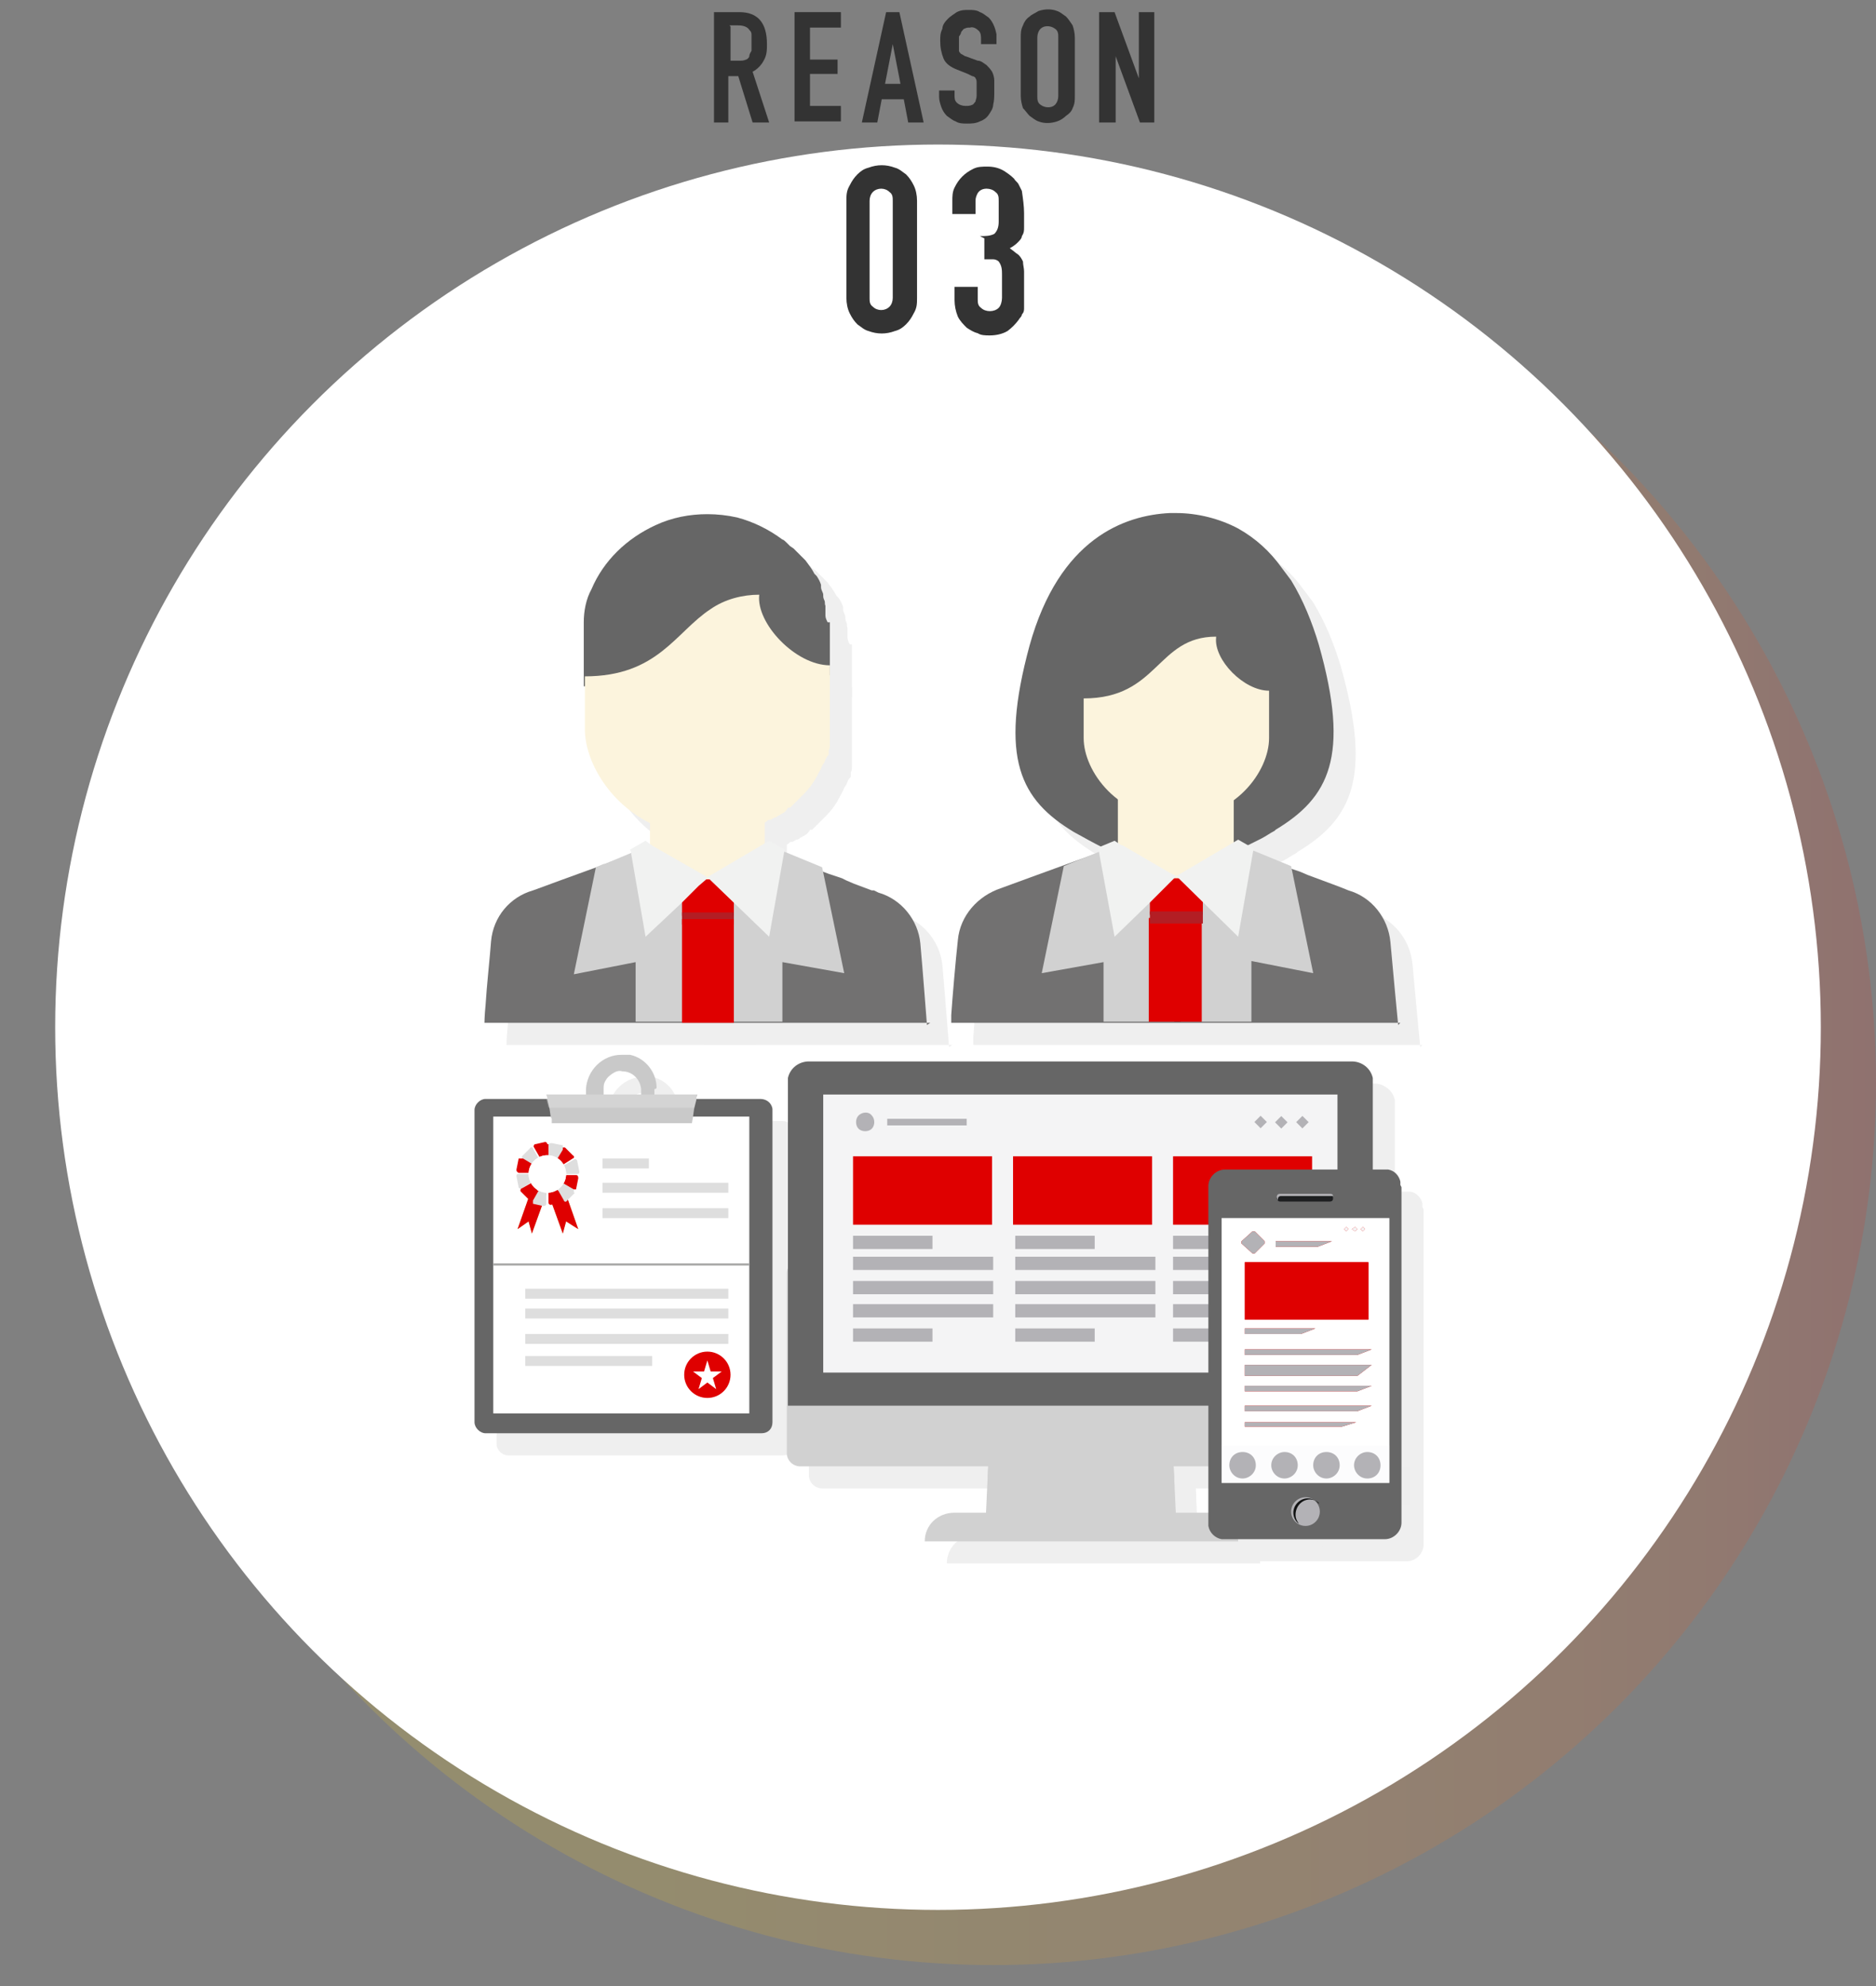 <?xml version="1.0" encoding="UTF-8"?>
<svg xmlns="http://www.w3.org/2000/svg" xmlns:xlink="http://www.w3.org/1999/xlink" version="1.1" viewBox="0 0 170 180">
  <rect x="0" y="0" width="170" height="180" fill="#808080" stroke="none"/>
  <defs>
    <style>
      .cls-1, .cls-2, .cls-3, .cls-4, .cls-5, .cls-6 {
        isolation: isolate;
      }

      .cls-1, .cls-2, .cls-3, .cls-7 {
        fill: #efefef;
      }

      .cls-1, .cls-6 {
        opacity: .2;
      }

      .cls-2, .cls-4, .cls-8 {
        opacity: .2;
      }

      .cls-3, .cls-5 {
        opacity: .3;
      }

      .cls-4, .cls-5, .cls-9 {
        fill: #f4f4f5;
      }

      .cls-10 {
        fill: #727171;
      }

      .cls-11 {
        fill: #b3b2b6;
      }

      .cls-12 {
        fill: #df0000;
      }

      .cls-13 {
        fill: #dedede;
      }

      .cls-14 {
        fill: #a9a9a8;
      }

      .cls-15 {
        fill: #121313;
      }

      .cls-16 {
        fill: #1e1f21;
      }

      .cls-17 {
        fill: #c9c9c9;
      }

      .cls-18 {
        fill: #ddc27c;
      }

      .cls-19, .cls-6 {
        fill: #fff;
      }

      .cls-20 {
        fill: #666;
      }

      .cls-21 {
        fill: #fcf4dd;
      }

      .cls-22 {
        fill: #b31e24;
      }

      .cls-23 {
        fill: url(#_名称未設定グラデーション);
      }

      .cls-24 {
        fill: #333;
      }

      .cls-25 {
        fill: #d1d1d1;
      }

      .cls-26 {
        fill: #f1f2f1;
      }
    </style>
    <linearGradient id="_名称未設定グラデーション" data-name="名称未設定グラデーション" x1="10" y1="83.9" x2="170" y2="83.9" gradientTransform="translate(0 182) scale(1 -1)" gradientUnits="userSpaceOnUse">
      <stop offset="0" stop-color="#e8de3d"/>
      <stop offset="0" stop-color="#e7cd32"/>
      <stop offset=".2" stop-color="#e6c22a"/>
      <stop offset=".3" stop-color="#e6be28"/>
      <stop offset=".7" stop-color="#e08c35"/>
      <stop offset=".9" stop-color="#d76333"/>
      <stop offset="1" stop-color="#cf392e"/>
    </linearGradient>
  </defs>
  <!-- Generator: Adobe Illustrator 28.7.1, SVG Export Plug-In . SVG Version: 1.2.0 Build 142)  -->
  <g>
    <g id="_レイヤー_1" data-name="レイヤー_1">
      <g class="cls-8">
        <circle class="cls-23" cx="90" cy="98.1" r="80"/>
      </g>
      <circle class="cls-19" cx="85" cy="93.1" r="80"/>
      <path class="cls-24" d="M64.7,11.1V1.1h2.3c1.7,0,2.5,1,2.5,2.9,0,.5,0,1-.3,1.5-.2.4-.6.8-1,1l1.5,4.6h-1.5l-1.3-4.2h-.9v4.2h-1.4ZM66.2,2.4v3.1h.8c.2,0,.4,0,.6-.1.1,0,.3-.2.3-.3,0-.2.1-.3.2-.5,0-.2,0-.4,0-.7,0-.2,0-.4,0-.7,0-.2,0-.3-.2-.5-.2-.3-.6-.4-1-.4h-.8Z"/>
      <path class="cls-24" d="M72,11.1V1.1h4.2v1.4h-2.8v2.9h2.5v1.3h-2.5v2.9h2.8v1.4h-4.2Z"/>
      <path class="cls-24" d="M78.1,11.1l2.2-10h1.2l2.2,10h-1.4l-.4-2.1h-2l-.4,2.1h-1.4ZM81.6,7.6l-.7-3.6h0l-.7,3.6h1.4Z"/>
      <path class="cls-24" d="M90.3,4h-1.4v-.4c0-.3,0-.6-.2-.8-.2-.2-.5-.4-.8-.3-.2,0-.3,0-.5.1-.1,0-.2.2-.3.3,0,.1-.1.3-.2.4,0,.2,0,.3,0,.5,0,.2,0,.3,0,.5,0,.1,0,.2,0,.3,0,.1.1.2.2.3.1,0,.3.2.4.2l1.1.4c.3,0,.5.2.8.4.2.2.3.3.5.6.1.2.2.5.2.8,0,.3,0,.7,0,1,0,.4,0,.8-.1,1.2,0,.3-.2.6-.4.9-.2.3-.5.5-.8.6-.4.2-.8.2-1.2.2-.3,0-.7,0-1-.2-.3-.1-.5-.3-.8-.5-.2-.2-.4-.5-.5-.8-.1-.3-.2-.6-.2-.9v-.6h1.4v.4c0,.3,0,.5.2.7.2.2.5.3.8.3.2,0,.4,0,.6-.1.1,0,.2-.2.3-.3,0-.1.1-.3.1-.5v-.6c0-.2,0-.4,0-.6,0-.1,0-.3-.1-.4,0-.1-.2-.2-.3-.2l-.4-.2-1-.4c-.5-.2-1-.5-1.2-1-.2-.5-.3-1-.3-1.6,0-.4,0-.7.2-1.1,0-.3.2-.6.5-.9.2-.2.5-.4.8-.6.4-.2.7-.2,1.1-.2.3,0,.7,0,1,.2.3.1.5.3.8.5.4.4.6,1,.7,1.5v.8Z"/>
      <path class="cls-24" d="M92.5,3.4c0-.4,0-.7.2-1.1.1-.3.3-.6.6-.8.2-.2.5-.3.8-.5.6-.2,1.2-.2,1.7,0,.3.1.5.3.8.5.2.2.4.5.6.8.1.3.2.7.2,1.1v5.3c0,.4,0,.7-.2,1.1-.1.3-.3.5-.6.7-.2.2-.5.4-.8.5-.6.2-1.2.2-1.7,0-.3-.1-.5-.3-.8-.5-.2-.2-.4-.5-.6-.7-.1-.3-.2-.7-.2-1.1V3.4ZM94,8.7c0,.3,0,.6.3.8.4.3,1,.3,1.3,0,.2-.2.3-.5.3-.8V3.4c0-.3,0-.6-.3-.8-.4-.3-1-.3-1.3,0-.2.2-.3.5-.3.8v5.3Z"/>
      <path class="cls-24" d="M99.6,11.1V1.1h1.4l2.2,6h0V1.1h1.4v10h-1.3l-2.2-6h0v6h-1.4Z"/>
      <path class="cls-24" d="M76.7,18.2c0-.5,0-.9.3-1.4.2-.4.4-.7.7-1,.3-.3.6-.5,1-.6.8-.3,1.6-.3,2.4,0,.4.1.7.4,1,.6.3.3.5.6.7,1,.2.4.3.9.3,1.4v8.8c0,.5,0,.9-.3,1.4-.2.4-.4.7-.7,1-.3.3-.6.5-1,.6-.8.3-1.6.3-2.4,0-.4-.1-.7-.4-1-.6-.3-.3-.5-.6-.7-1-.2-.4-.3-.9-.3-1.4v-8.8ZM78.8,27c0,.3,0,.6.3.8.4.4,1.1.4,1.5,0,.2-.2.3-.5.3-.8v-8.8c0-.3,0-.6-.3-.8-.4-.4-1.1-.4-1.5,0-.2.2-.3.5-.3.8v8.8Z"/>
      <path class="cls-24" d="M88.8,21.4c.5,0,.9,0,1.3-.2.2-.2.4-.5.4-1.1v-1.9c0-.3,0-.6-.3-.8-.2-.2-.5-.3-.8-.3-.3,0-.6.1-.8.4-.1.2-.2.4-.2.7v1.2h-2.1v-1.2c0-.4,0-.8.2-1.2.2-.4.4-.7.7-1,.3-.3.6-.5,1-.7.4-.2.8-.2,1.3-.2.5,0,1,.1,1.5.4.3.2.6.4.9.7.1.2.3.3.4.5.1.2.2.4.3.6.1.7.2,1.4.2,2v1.3c0,.3,0,.5-.2.8,0,.2-.2.4-.4.6-.2.2-.5.4-.7.5.3.2.5.4.8.6.2.2.3.4.4.6,0,.3.1.6.1.9v2.5c0,.3,0,.5,0,.8,0,.2,0,.4-.2.6,0,.2-.2.3-.3.5-.3.4-.6.7-1,1-.5.3-1.1.4-1.6.4-.4,0-.8,0-1.1-.2-.4-.1-.7-.3-1-.5-.3-.3-.6-.6-.8-1-.2-.5-.3-1-.3-1.5v-1.2h2.1v1.1c0,.3,0,.6.3.8.2.2.5.3.8.3.3,0,.6-.1.8-.3.2-.2.3-.6.3-.9v-2.1c0-.4,0-.8-.3-1.2-.1-.1-.3-.2-.5-.2-.3,0-.6,0-.8,0v-1.9Z"/>
      <polygon class="cls-7" points="108.6 140.2 91.3 140.2 91.9 127.2 108 127.2 108.6 140.2"/>
      <polygon class="cls-7" points="108.4 136 91.5 136 91.9 127.8 108 127.8 108.4 136"/>
      <path class="cls-7" d="M88.4,139.1h23.1c1.5,0,2.7,1.2,2.7,2.6h-28.4c0-1.5,1.2-2.6,2.7-2.6Z"/>
      <path class="cls-7" d="M126.4,117.4v16.3c0,.6-.5,1.2-1.2,1.2,0,0,0,0,0,0h-50.7c-.6,0-1.2-.5-1.2-1.2v-16.3c0-.6.5-1.2,1.2-1.2h50.7c.6,0,1.2.5,1.2,1.2,0,0,0,0,0,0Z"/>
      <path class="cls-7" d="M126.4,99.7v29.7h-53v-29.7h0c.2-.9,1-1.5,1.9-1.5h49.2c.9,0,1.7.6,1.9,1.5h0Z"/>
      <rect class="cls-7" x="76.6" y="101.2" width="46.6" height="25.2"/>
      <rect class="cls-7" x="79.3" y="106.8" width="12.6" height="6.2"/>
      <rect class="cls-7" x="93.8" y="106.8" width="12.6" height="6.2"/>
      <rect class="cls-7" x="108.3" y="106.8" width="12.6" height="6.2"/>
      <rect class="cls-7" x="79.3" y="114" width="7.2" height="1.2"/>
      <rect class="cls-7" x="82.4" y="103.4" width="7.2" height=".6"/>
      <rect class="cls-7" x="79.3" y="122.4" width="7.2" height="1.2"/>
      <rect class="cls-7" x="79.3" y="115.9" width="12.7" height="1.2"/>
      <rect class="cls-7" x="79.3" y="118.1" width="12.7" height="1.2"/>
      <rect class="cls-7" x="79.3" y="120.2" width="12.7" height="1.2"/>
      <rect class="cls-7" x="94" y="114" width="7.2" height="1.2"/>
      <rect class="cls-7" x="94" y="122.4" width="7.2" height="1.2"/>
      <rect class="cls-7" x="94" y="115.9" width="12.7" height="1.2"/>
      <rect class="cls-7" x="94" y="118.1" width="12.7" height="1.2"/>
      <rect class="cls-7" x="94" y="120.2" width="12.7" height="1.2"/>
      <rect class="cls-7" x="108.3" y="114" width="7.2" height="1.2"/>
      <rect class="cls-7" x="108.3" y="122.4" width="7.2" height="1.2"/>
      <rect class="cls-7" x="108.3" y="115.9" width="12.7" height="1.2"/>
      <rect class="cls-7" x="108.3" y="118.1" width="12.7" height="1.2"/>
      <rect class="cls-7" x="108.3" y="120.2" width="12.7" height="1.2"/>
      <path class="cls-7" d="M81,103.1h0c.3.3.3.9,0,1.2h0c-.3.3-.9.3-1.2,0h0c-.3-.3-.3-.9,0-1.2h0c.3-.3.9-.4,1.2,0,0,0,0,0,0,0Z"/>
      <rect class="cls-7" x="117.7" y="103.3" width=".8" height=".8" transform="translate(-38.8 113.9) rotate(-45)"/>
      <rect class="cls-7" x="119.7" y="103.3" width=".8" height=".8" transform="translate(-38.2 115.3) rotate(-45)"/>
      <rect class="cls-7" x="115.9" y="103.3" width=".8" height=".8" transform="translate(-39.3 112.6) rotate(-45)"/>
      <path class="cls-7" d="M72,102.6v28.3c0,.6-.4,1-1,1h-25c-.5,0-1-.5-1-1v-28.3c0-.5.5-1,1-1h24.9c.5,0,1,.3,1.1.9,0,0,0,0,0,.1Z"/>
      <rect class="cls-7" x="46.7" y="103.2" width="23.2" height="26.9"/>
      <path class="cls-7" d="M61.5,100.6c0-1.4-1-2.7-2.4-3-.2,0-.4,0-.6,0h-.2c-1.7,0-3.1,1.4-3.2,3.1v.2c0,0,0,.2,0,.3,0,0,0,0,0,.1v.2c0,0,0,0,0,0,0,.2.1.4.2.5,0,.2.2.3.3.5.1.2.3.4.4.5l.2.2c.1.1.3.2.5.3h3c.2,0,.3-.2.5-.3,0,0,.2-.1.2-.2.2-.2.3-.3.4-.5.1-.1.2-.3.3-.5,0-.2.1-.3.2-.5,0-.1,0-.2,0-.3,0,0,0,0,0-.1v-.4h.1ZM59.8,101.5c-.1.2-.3.4-.5.5-.3.2-.6.3-1,.3-.4,0-.7-.1-1-.3-.2-.1-.3-.3-.4-.5,0,0-.1-.2-.2-.3h0c0-.3,0-.4,0-.5,0,0,0,0,0,0,0-.3,0-.5.2-.8h0c.1-.2.3-.4.6-.6.3-.2.6-.3.9-.2.9,0,1.6.7,1.7,1.6,0,0,0,0,0,0,0,.1,0,.3,0,.4,0,0,0,0,0,.1,0,.1-.1.2-.2.3Z"/>
      <polygon class="cls-7" points="65.2 101.2 65.1 101.5 65.1 101.7 64.9 102.5 64.8 103.2 64.7 103.8 52.1 103.8 52 103.8 52 103.6 52 103.4 51.9 103.2 51.8 102.5 51.6 101.7 51.6 101.5 51.5 101.2 65.2 101.2"/>
      <path class="cls-1" d="M51.5,101.2v.3c0,0,0,.1,0,.1h0l.2.8h13.2l.2-.8h0c0-.1,0-.4,0-.4h-13.6Z"/>
      <circle class="cls-7" cx="66.1" cy="126.6" r="2.1"/>
      <polygon class="cls-7" points="66.1 125.3 66.4 126.3 67.4 126.3 66.6 126.9 66.9 127.9 66.1 127.3 65.3 127.9 65.6 126.9 64.8 126.3 65.8 126.3 66.1 125.3"/>
      <rect class="cls-7" x="56.6" y="107" width="4.2" height=".9"/>
      <rect class="cls-7" x="56.6" y="109.2" width="11.4" height=".9"/>
      <rect class="cls-7" x="56.6" y="111.5" width="11.4" height=".9"/>
      <rect class="cls-7" x="49.6" y="118.8" width="18.4" height=".9"/>
      <rect class="cls-7" x="49.6" y="120.6" width="18.4" height=".9"/>
      <rect class="cls-7" x="49.6" y="122.9" width="18.4" height=".9"/>
      <rect class="cls-7" x="49.6" y="124.9" width="11.5" height=".9"/>
      <rect class="cls-7" x="46.7" y="116.5" width="23.2" height=".2"/>
      <polygon class="cls-18" points="50.2 113.8 49.9 112.7 48.9 113.4 50.2 109.7 51.5 110.2 50.2 113.8"/>
      <polygon class="cls-18" points="53 113.8 53.3 112.7 54.4 113.4 53.1 109.7 51.7 110.2 53 113.8"/>
      <polygon class="cls-7" points="50.2 113.8 49.9 112.7 48.9 113.4 50.2 109.7 51.5 110.2 50.2 113.8"/>
      <polygon class="cls-7" points="53 113.8 53.3 112.7 54.4 113.4 53.1 109.7 51.7 110.2 53 113.8"/>
      <path class="cls-7" d="M51.6,108.4h.2c0-.1,2.1-1.4,2.1-1.4.1,0,.2-.2,0-.3,0,0,0,0,0,0l-.7-.7c-.1,0-.3,0-.4,0,0,0,0,0,0,0l-1.2,2.1-.2.3Z"/>
      <path class="cls-7" d="M54.3,108.4c.1,0,.2,0,.2-.2,0,0,0,0,0,0l-.2-1c0-.1-.2-.2-.3-.1l-2.1,1.2c-.1,0-.1.1,0,.1h2.4Z"/>
      <path class="cls-7" d="M51.6,108.4h.2c0,.1,2.1,1.4,2.1,1.4.1,0,.3,0,.3,0,0,0,0,0,0,0l.2-1c0-.1,0-.3-.2-.3,0,0,0,0,0,0h-2.7Z"/>
      <path class="cls-7" d="M51.4,108.5h.2c0-.1-2.6-.1-2.6-.1-.1,0-.2,0-.2.2,0,0,0,0,0,0l.2,1c0,.1.2.2.3.1,0,0,0,0,0,0l2-1.3Z"/>
      <path class="cls-7" d="M51.6,108.7c0-.2,0-.2-.1,0l-1.2,2.1c0,.1,0,.3,0,.3,0,0,0,0,0,0l.9.2c.1,0,.3,0,.3-.2,0,0,0,0,0,0v-2.4Z"/>
      <path class="cls-7" d="M49.3,109.7c-.1,0-.2.2-.1.3,0,0,0,0,0,0l.7.7c.1,0,.3,0,.3,0,0,0,0,0,0,0l1.2-2.1c0-.1,0-.2,0-.1l-2.1,1.2Z"/>
      <path class="cls-7" d="M51.8,108.6c0-.1-.1-.1-.1,0v2.4c0,.1.1.2.2.2,0,0,0,0,0,0l1-.2c.1,0,.2-.2.1-.3,0,0,0,0,0,0l-1.2-2.1Z"/>
      <path class="cls-7" d="M53,106.1c0-.1,0-.3,0-.3,0,0,0,0,0,0l-1-.2c-.1,0-.3,0-.3.2,0,0,0,0,0,0v2.4c0,.2,0,.2.1,0l1.2-2Z"/>
      <path class="cls-7" d="M54,110.1c0-.1,0-.3,0-.3,0,0,0,0,0,0l-2.1-1.2c-.1,0-.2,0,0,.1l1.2,2.1c0,.1.2.2.3,0,0,0,0,0,0,0l.7-.7Z"/>
      <path class="cls-7" d="M51.6,105.7c0-.1-.1-.2-.2-.2,0,0,0,0,0,0l-.9.2c-.1,0-.2.2-.1.3,0,0,0,0,0,0l1.2,2.1c0,.1.1.1.1,0v-2.4Z"/>
      <path class="cls-7" d="M51.6,108.4v-.2c-.1,0-1.3-2.1-1.3-2.1,0-.1-.2-.2-.3,0,0,0,0,0,0,0l-.7.7c0,0,0,.2,0,.3,0,0,0,0,0,0l2.1,1.2h.2Z"/>
      <path class="cls-7" d="M49.3,107c-.1,0-.3,0-.3,0,0,0,0,0,0,0l-.2,1c0,.1,0,.2.2.3,0,0,0,0,0,0h2.4c.2,0,.2,0,0-.1l-2-1.2Z"/>
      <circle class="cls-7" cx="51.6" cy="108.4" r="1.7"/>
      <circle class="cls-19" cx="51.6" cy="108.4" r="1.7"/>
      <path class="cls-7" d="M129,109.6v30.4c0,.8-.7,1.5-1.5,1.5h-14.5c0,0-.2,0-.3,0-.6-.1-1.1-.6-1.2-1.2,0,0,0-.2,0-.3v-30.5c0-.8.7-1.5,1.5-1.5h14.5c0,0,.2,0,.3,0,.6.1,1,.6,1.1,1.1h0c0,.1,0,.2,0,.3Z"/>
      <path class="cls-7" d="M122.5,110.9h-4.5c-.2,0-.3-.2-.3-.3h0c0-.2.2-.3.3-.3h4.5c.2,0,.3.1.3.3h0c0,.2-.1.3-.3.3Z"/>
      <path class="cls-7" d="M122.8,110.4c0,0-.1,0-.2,0h-4.5c-.2,0-.3.1-.3.3,0,0,0,0,0,0h0s0,0,0,.1c0,0-.1-.2-.1-.3h0c0-.2.1-.3.3-.3,0,0,0,0,0,0h4.5c.1,0,.3,0,.3.2Z"/>
      <circle class="cls-7" cx="120.3" cy="139" r="1.3"/>
      <path class="cls-7" d="M121.5,138.2c-.2-.2-.5-.3-.8-.3-.7,0-1.3.6-1.3,1.4,0,.3.1.5.3.8-.3-.2-.5-.6-.5-1,0-.7.6-1.3,1.3-1.3.4,0,.8.2,1,.5h0Z"/>
      <polygon class="cls-3" points="112.7 112.4 112.7 132.9 112.7 133 112.7 136.4 127.9 136.4 127.9 133 127.9 132.9 127.9 112.4 112.7 112.4"/>
      <rect class="cls-7" x="112.7" y="112.4" width="15.2" height="24"/>
      <rect class="cls-2" x="112.7" y="133" width="15.2" height="3.4"/>
      <rect class="cls-2" x="112.7" y="132.9" width="15.2" height="0"/>
      <rect class="cls-2" x="112.7" y="132.9" width="15.2" height="0"/>
      <path class="cls-7" d="M114.6,136h0c-.7,0-1.2-.6-1.2-1.2h0c0-.7.5-1.2,1.2-1.2h0c.7,0,1.2.5,1.2,1.2h0c0,.7-.6,1.2-1.2,1.2Z"/>
      <path class="cls-7" d="M118.4,136h0c-.7,0-1.2-.6-1.2-1.2h0c0-.7.6-1.2,1.2-1.2h0c.7,0,1.2.5,1.2,1.2h0c0,.7-.6,1.2-1.2,1.2Z"/>
      <path class="cls-7" d="M122.2,136h0c-.7,0-1.2-.6-1.2-1.2h0c0-.7.5-1.2,1.2-1.2h0c.7,0,1.2.5,1.2,1.2h0c0,.7-.6,1.2-1.2,1.2Z"/>
      <path class="cls-7" d="M125.9,136h0c-.7,0-1.2-.6-1.2-1.2h0c0-.7.6-1.2,1.2-1.2h0c.7,0,1.2.5,1.2,1.2h0c0,.7-.5,1.2-1.2,1.2Z"/>
      <rect class="cls-7" x="114.8" y="116.4" width="11.2" height="5.2"/>
      <polygon class="cls-7" points="119.9 122.9 114.8 122.9 114.8 122.4 121.2 122.4 119.9 122.9"/>
      <polygon class="cls-7" points="121.4 115 117.6 115 117.6 114.5 122.7 114.5 121.4 115"/>
      <polygon class="cls-7" points="125 124.8 114.8 124.8 114.8 124.3 126.3 124.3 125 124.8"/>
      <polygon class="cls-7" points="125 126.7 114.8 126.7 114.8 125.7 126.3 125.7 125 126.7"/>
      <polygon class="cls-7" points="125 128.1 114.8 128.1 114.8 127.6 126.3 127.6 125 128.1"/>
      <polygon class="cls-7" points="125 129.9 114.8 129.9 114.8 129.4 126.3 129.4 125 129.9"/>
      <polygon class="cls-7" points="123.6 131.3 114.8 131.3 114.8 130.9 124.9 130.9 123.6 131.3"/>
      <path class="cls-7" d="M115.7,113.6l.9.9c0,0,0,.1,0,.2l-.9.9c0,0-.1,0-.2,0l-1-.9c0,0,0-.1,0-.2,0,0,0,0,0,0l1-.9c0,0,.1,0,.2,0Z"/>
      <polygon class="cls-7" points="124.8 113.2 125 113.4 124.8 113.6 124.5 113.4 124.8 113.2"/>
      <polygon class="cls-7" points="125.5 113.2 125.7 113.4 125.5 113.6 125.3 113.4 125.5 113.2"/>
      <polygon class="cls-7" points="124 113.2 124.2 113.4 124 113.6 123.8 113.4 124 113.2"/>
      <rect class="cls-12" x="114.8" y="116.4" width="11.2" height="5.2"/>
      <polygon class="cls-11" points="119.9 122.9 114.8 122.9 114.8 122.4 121.2 122.4 119.9 122.9"/>
      <polygon class="cls-11" points="121.4 115 117.6 115 117.6 114.5 122.7 114.5 121.4 115"/>
      <polygon class="cls-11" points="125 124.8 114.8 124.8 114.8 124.3 126.3 124.3 125 124.8"/>
      <polygon class="cls-11" points="125 126.7 114.8 126.7 114.8 125.7 126.3 125.7 125 126.7"/>
      <polygon class="cls-11" points="125 128.1 114.8 128.1 114.8 127.6 126.3 127.6 125 128.1"/>
      <polygon class="cls-11" points="125 129.9 114.8 129.9 114.8 129.4 126.3 129.4 125 129.9"/>
      <polygon class="cls-11" points="123.6 131.3 114.8 131.3 114.8 130.9 124.9 130.9 123.6 131.3"/>
      <path class="cls-11" d="M115.7,113.6l.9.9c0,0,0,.1,0,.2l-.9.9c0,0-.1,0-.2,0l-1-.9c0,0,0-.1,0-.2,0,0,0,0,0,0l1-.9c0,0,.1,0,.2,0Z"/>
      <polygon class="cls-9" points="124.8 113.2 125 113.4 124.8 113.6 124.5 113.4 124.8 113.2"/>
      <polygon class="cls-9" points="125.5 113.2 125.7 113.4 125.5 113.6 125.3 113.4 125.5 113.2"/>
      <polygon class="cls-9" points="124 113.2 124.2 113.4 124 113.6 123.8 113.4 124 113.2"/>
      <path class="cls-7" d="M86.3,94.7h-40.4s0-.6.1-1.6c.1-1.7.4-4.4.5-5.8.2-2.2,1.7-4,3.8-4.6,1.1-.4,3.8-1.4,6.3-2.3h0l2.4-.9h.4c0-.1,1.3-.6,1.3-.6h.3c0-.1.2-.2.2-.2h4.7c0,.1.3.1.3.1h4.4c0-.1.2,0,.2,0h.3c0,.1,1.5.7,1.5.7h.2c0,0,3.5,1.4,3.5,1.4h0l.8.3,1.2.4.4.2.7.3,1.6.6h.2c0,0,.4.2.4.2,2.1.6,3.6,2.5,3.8,4.6.2,2.2.6,7.4.6,7.4Z"/>
      <polygon class="cls-7" points="66 81.5 66 94.6 59.6 94.6 59.6 89.2 54 90.3 56 80.6 56.7 80.3 56.8 80.3 59.2 79.3 59.4 79.2 59.6 79.3 60.9 79.7 66 81.5"/>
      <polygon class="cls-7" points="73.1 79.2 76.5 80.6 78.5 90.2 72.9 89.2 72.9 94.6 66.5 94.6 66.5 81.5 73.1 79.2"/>
      <path class="cls-7" d="M77.2,58.4v4.8c-5.3,0-7.4,2.6-9.7,4.7-.4.3-.8.7-1.2,1-1.4,1.1-3.2,1.8-5,1.7,0-.8-.1-1.5-.5-2.2-1-2.1-3.6-4.2-5.9-4.2v-5.8c0-1,.2-2.1.7-3,1.1-2.6,3.2-4.6,5.8-5.8,1.5-.7,3.1-1,4.7-1,.9,0,1.8.1,2.7.3,1.5.4,2.9,1.1,4.1,2,.1,0,.3.2.4.3h0l.3.3.3.2c0,0,.2.2.3.3s.2.2.4.4l.4.4h0c.3.4.6.8.8,1.2l.2.2c.2.3.3.5.4.8,0,0,0,.2,0,.2h0c0,.3.2.5.2.7s0,.3.1.5,0,.3.1.5v.5c0,.1,0,.3,0,.4,0,.2.1.4.2.6Z"/>
      <rect class="cls-7" x="60.9" y="67.9" width="10.4" height="14.4"/>
      <path class="cls-7" d="M77.2,62.5v5.8c0,.1,0,.3,0,.4v.3c0,.1,0,.2,0,.3v.2c0,.2,0,.3-.1.5v.4c-.2.2-.3.4-.4.7l-.2.3c-.1.3-.3.6-.4.8,0,.1-.2.3-.2.4l-.2.3c-.3.5-.7.9-1.1,1.3l-.3.3c-.1.1-.2.2-.4.4l-.3.3h-.2c0,.1-.3.4-.3.4l-.5.3c-.1,0-.2.2-.4.2,0,0,0,0,0,0-.1,0-.3.2-.4.2,0,0,0,0-.1,0-.1,0-.2.1-.3.2h0c-1.5.8-3.3,1.2-5,1.3h-.3c-1.8,0-3.6-.4-5.2-1.2-3.8-1.9-5.9-5.7-5.9-8.5v-4.8c6.6,0,8.2-4,11.4-6.1,1.3-.9,2.9-1.3,4.4-1.3-.3,2.6,3.3,6.4,6.4,6.4Z"/>
      <rect class="cls-7" x="63.8" y="81.7" width="4.7" height="3.3"/>
      <rect class="cls-7" x="63.8" y="84.7" width="4.7" height="1.1"/>
      <polygon class="cls-7" points="66.1 81.5 66 81.7 65.9 81.7 65.3 82.3 63.8 83.8 60.5 86.9 59.2 79.4 59.2 79.3 59.1 79 60.5 78.2 60.9 78.5 61.2 78.7 61.2 78.7 66.1 81.5"/>
      <polygon class="cls-7" points="66.1 81.5 71.7 78.2 73.1 79 71.7 86.9 66.1 81.5"/>
      <rect class="cls-7" x="63.8" y="85.3" width="4.7" height="9.4"/>
      <path class="cls-7" d="M128.9,94.7h-40.7s0-.3,0-.7c.1-1.5.4-5,.6-6.8.2-2.2,1.8-4,3.9-4.7,1.1-.4,3.8-1.4,6.3-2.3h0l2.5-.9h.4c.2-.2.3-.3.4-.3l.9-.3h.3c0-.1.2-.2.2-.2h4.1c0,.1.6.1.6.1h4.7c0-.1.2,0,.2,0h.3c0,.1.7.4.7.4.2,0,.5.2.8.3h.3c0,0,3.5,1.4,3.5,1.4h0l.9.3.7.3c1.6.6,3,1.1,3.7,1.4,2.1.6,3.6,2.5,3.8,4.7.2,2.3.7,7.5.7,7.5Z"/>
      <polygon class="cls-7" points="108.4 81.4 108.4 94.6 102 94.6 102 89.2 96.4 90.2 98.4 80.5 99.1 80.2 99.1 80.2 101.6 79.2 101.8 79.1 102 79.2 103.3 79.6 108 81.3 108.1 81.3 108.3 81.4 108.4 81.4"/>
      <polygon class="cls-7" points="115.6 79.1 119 80.5 121 90.2 115.4 89.1 115.4 94.6 109 94.6 109 81.4 115.6 79.1"/>
      <rect class="cls-7" x="106.1" y="85.2" width="4.8" height="9.4"/>
      <path class="cls-7" d="M117.5,77.3c-.4.2-.8.5-1.2.7l-.6.3c-.2.1-.4.2-.6.3l-.6.3-.7.3c-1.5.7-3.1,1.4-4.7,1.9l-.5.2h0c0,.1-.2,0-.2,0h-.2c0,0-.2,0-.2,0-1.6-.5-3.1-1.1-4.6-1.8l-.9-.4-.6-.3c-.8-.4-1.7-.9-2.6-1.4-4.8-2.9-6.8-6.6-4-16.9,2.7-9.7,8.6-11.8,12.7-12h.6c1.9,0,3.9.5,5.6,1.4,1.6.9,2.9,2.1,3.9,3.5.3.4.6.8.9,1.2,1.1,1.8,1.9,3.8,2.5,5.8,2.9,10.2.9,13.9-3.9,16.8Z"/>
      <rect class="cls-7" x="103.3" y="67.7" width="10.5" height="14.5"/>
      <path class="cls-7" d="M112.2,59.8c-.2,2,2.5,4.8,4.8,4.8v4.3c0,3-3.1,7.3-8.4,7.3s-8.4-4.3-8.4-7.3v-3.6c6.8,0,6.6-5.6,12-5.6Z"/>
      <rect class="cls-7" x="106.2" y="81.6" width="4.8" height="3.3"/>
      <rect class="cls-7" x="106.2" y="84.6" width="4.8" height="1.1"/>
      <polygon class="cls-7" points="108.6 81.4 108.4 81.6 108.4 81.6 108 82 107.8 82.2 106.2 83.8 103 86.9 101.6 79.3 101.6 79.2 101.5 78.9 101.8 78.7 103 78.2 103.3 78.4 103.6 78.6 103.7 78.6 108 81.1 108.6 81.4 108.6 81.4"/>
      <polygon class="cls-7" points="108.6 81.4 114.2 78.1 115.6 78.9 114.2 86.9 108.6 81.4"/>
      <polygon class="cls-25" points="106.6 138.2 89.3 138.2 89.9 125.2 106 125.2 106.6 138.2"/>
      <polygon class="cls-25" points="106.4 134 89.5 134 89.9 125.8 106 125.8 106.4 134"/>
      <path class="cls-25" d="M86.4,137.1h23.1c1.5,0,2.7,1.2,2.7,2.6h-28.4c0-1.5,1.2-2.6,2.7-2.6Z"/>
      <path class="cls-25" d="M124.4,115.4v16.3c0,.6-.5,1.2-1.2,1.2,0,0,0,0,0,0h-50.7c-.6,0-1.2-.5-1.2-1.2v-16.3c0-.6.5-1.2,1.2-1.2h50.7c.6,0,1.2.5,1.2,1.2,0,0,0,0,0,0Z"/>
      <path class="cls-20" d="M124.4,97.7v29.7h-53v-29.7h0c.2-.9,1-1.5,1.9-1.5h49.2c.9,0,1.7.6,1.9,1.5h0Z"/>
      <rect class="cls-9" x="74.6" y="99.2" width="46.6" height="25.2"/>
      <rect class="cls-12" x="77.3" y="104.8" width="12.6" height="6.2"/>
      <rect class="cls-12" x="91.8" y="104.8" width="12.6" height="6.2"/>
      <rect class="cls-12" x="106.3" y="104.8" width="12.6" height="6.2"/>
      <rect class="cls-11" x="77.3" y="112" width="7.2" height="1.2"/>
      <rect class="cls-11" x="80.4" y="101.4" width="7.2" height=".6"/>
      <rect class="cls-11" x="77.3" y="120.4" width="7.2" height="1.2"/>
      <rect class="cls-11" x="77.3" y="113.9" width="12.7" height="1.2"/>
      <rect class="cls-11" x="77.3" y="116.1" width="12.7" height="1.2"/>
      <rect class="cls-11" x="77.3" y="118.2" width="12.7" height="1.2"/>
      <rect class="cls-11" x="92" y="112" width="7.2" height="1.2"/>
      <rect class="cls-11" x="92" y="120.4" width="7.2" height="1.2"/>
      <rect class="cls-11" x="92" y="113.9" width="12.7" height="1.2"/>
      <rect class="cls-11" x="92" y="116.1" width="12.7" height="1.2"/>
      <rect class="cls-11" x="92" y="118.2" width="12.7" height="1.2"/>
      <rect class="cls-11" x="106.3" y="112" width="7.2" height="1.2"/>
      <rect class="cls-11" x="106.3" y="120.4" width="7.2" height="1.2"/>
      <rect class="cls-11" x="106.3" y="113.9" width="12.7" height="1.2"/>
      <rect class="cls-11" x="106.3" y="116.1" width="12.7" height="1.2"/>
      <rect class="cls-11" x="106.3" y="118.2" width="12.7" height="1.2"/>
      <path class="cls-11" d="M79,101.1h0c.3.3.3.9,0,1.2h0c-.3.3-.9.3-1.2,0h0c-.3-.3-.3-.9,0-1.2h0c.3-.3.9-.4,1.2,0,0,0,0,0,0,0Z"/>
      <rect class="cls-11" x="115.7" y="101.3" width=".8" height=".8" transform="translate(-37.9 111.9) rotate(-45)"/>
      <rect class="cls-11" x="117.7" y="101.3" width=".8" height=".8" transform="translate(-37.4 113.3) rotate(-45)"/>
      <rect class="cls-11" x="113.9" y="101.3" width=".8" height=".8" transform="translate(-38.5 110.6) rotate(-45)"/>
      <path class="cls-20" d="M70,100.6v28.3c0,.6-.4,1-1,1h-25c-.5,0-1-.5-1-1v-28.3c0-.5.5-1,1-1h24.9c.5,0,1,.3,1.1.9,0,0,0,0,0,.1Z"/>
      <rect class="cls-19" x="44.7" y="101.2" width="23.2" height="26.9"/>
      <path class="cls-17" d="M59.5,98.6c0-1.4-1-2.7-2.4-3-.2,0-.4,0-.6,0h-.2c-1.7,0-3.1,1.4-3.2,3.1v.2c0,0,0,.2,0,.3,0,0,0,0,0,.1v.2c0,0,0,0,0,0,0,.2.1.4.2.5,0,.2.2.3.3.5.1.2.3.4.4.5l.2.2c.1.1.3.2.5.3h3c.2,0,.3-.2.5-.3,0,0,.2-.1.2-.2.2-.2.3-.3.4-.5.1-.1.2-.3.3-.5,0-.2.1-.3.2-.5,0-.1,0-.2,0-.3,0,0,0,0,0-.1v-.4h.1ZM57.8,99.5c-.1.2-.3.4-.5.5-.3.2-.6.3-1,.3-.4,0-.7-.1-1-.3-.2-.1-.3-.3-.4-.5,0,0-.1-.2-.2-.3h0c0-.3,0-.4,0-.5,0,0,0,0,0,0,0-.3,0-.5.2-.8h0c.1-.2.3-.4.6-.6.3-.2.6-.3.9-.2.9,0,1.6.7,1.7,1.6,0,0,0,0,0,0,0,.1,0,.3,0,.4,0,0,0,0,0,.1,0,.1-.1.2-.2.3Z"/>
      <polygon class="cls-17" points="63.2 99.2 63.1 99.5 63.1 99.7 62.9 100.5 62.8 101.2 62.7 101.8 50.1 101.8 50 101.8 50 101.6 50 101.4 49.9 101.2 49.8 100.5 49.6 99.7 49.6 99.5 49.5 99.2 63.2 99.2"/>
      <path class="cls-6" d="M49.5,99.2v.3c0,0,0,.1,0,.1h0l.2.8h13.2l.2-.8h0c0-.1,0-.4,0-.4h-13.6Z"/>
      <circle class="cls-12" cx="64.1" cy="124.6" r="2.1"/>
      <polygon class="cls-19" points="64.1 123.3 64.4 124.3 65.4 124.3 64.6 124.9 64.9 125.9 64.1 125.3 63.3 125.9 63.6 124.9 62.8 124.3 63.8 124.3 64.1 123.3"/>
      <rect class="cls-13" x="54.6" y="105" width="4.2" height=".9"/>
      <rect class="cls-13" x="54.6" y="107.2" width="11.4" height=".9"/>
      <rect class="cls-13" x="54.6" y="109.5" width="11.4" height=".9"/>
      <rect class="cls-13" x="47.6" y="116.8" width="18.4" height=".9"/>
      <rect class="cls-13" x="47.6" y="118.6" width="18.4" height=".9"/>
      <rect class="cls-13" x="47.6" y="120.9" width="18.4" height=".9"/>
      <rect class="cls-13" x="47.6" y="122.9" width="11.5" height=".9"/>
      <rect class="cls-14" x="44.7" y="114.5" width="23.2" height=".2"/>
      <polygon class="cls-18" points="48.2 111.8 47.9 110.7 46.9 111.4 48.2 107.7 49.5 108.2 48.2 111.8"/>
      <polygon class="cls-18" points="51 111.8 51.3 110.7 52.4 111.4 51.1 107.7 49.7 108.2 51 111.8"/>
      <polygon class="cls-12" points="48.2 111.8 47.9 110.7 46.9 111.4 48.2 107.7 49.5 108.2 48.2 111.8"/>
      <polygon class="cls-12" points="51 111.8 51.3 110.7 52.4 111.4 51.1 107.7 49.7 108.2 51 111.8"/>
      <path class="cls-12" d="M49.6,106.4h.2c0-.1,2.1-1.4,2.1-1.4.1,0,.2-.2,0-.3,0,0,0,0,0,0l-.7-.7c-.1,0-.3,0-.4,0,0,0,0,0,0,0l-1.2,2.1-.2.3Z"/>
      <path class="cls-13" d="M52.3,106.4c.1,0,.2,0,.2-.2,0,0,0,0,0,0l-.2-1c0-.1-.2-.2-.3-.1l-2.1,1.2c-.1,0-.1.1,0,.1h2.4Z"/>
      <path class="cls-12" d="M49.6,106.4h.2c0,.1,2.1,1.4,2.1,1.4.1,0,.3,0,.3,0,0,0,0,0,0,0l.2-1c0-.1,0-.3-.2-.3,0,0,0,0,0,0h-2.7Z"/>
      <path class="cls-13" d="M49.4,106.5h.2c0-.1-2.6-.1-2.6-.1-.1,0-.2,0-.2.2,0,0,0,0,0,0l.2,1c0,.1.2.2.3.1,0,0,0,0,0,0l2-1.3Z"/>
      <path class="cls-13" d="M49.6,106.7c0-.2,0-.2-.1,0l-1.2,2.1c0,.1,0,.3,0,.3,0,0,0,0,0,0l.9.2c.1,0,.3,0,.3-.2,0,0,0,0,0,0v-2.4Z"/>
      <path class="cls-12" d="M47.3,107.7c-.1,0-.2.2-.1.3,0,0,0,0,0,0l.7.7c.1,0,.3,0,.3,0,0,0,0,0,0,0l1.2-2.1c0-.1,0-.2,0-.1l-2.1,1.2Z"/>
      <path class="cls-12" d="M49.8,106.6c0-.1-.1-.1-.1,0v2.4c0,.1.1.2.2.2,0,0,0,0,0,0l1-.2c.1,0,.2-.2.1-.3,0,0,0,0,0,0l-1.2-2.1Z"/>
      <path class="cls-13" d="M51,104.1c0-.1,0-.3,0-.3,0,0,0,0,0,0l-1-.2c-.1,0-.3,0-.3.2,0,0,0,0,0,0v2.4c0,.2,0,.2.1,0l1.2-2Z"/>
      <path class="cls-13" d="M52,108.1c0-.1,0-.3,0-.3,0,0,0,0,0,0l-2.1-1.2c-.1,0-.2,0,0,.1l1.2,2.1c0,.1.2.2.3,0,0,0,0,0,0,0l.7-.7Z"/>
      <path class="cls-12" d="M49.6,103.7c0-.1-.1-.2-.2-.2,0,0,0,0,0,0l-.9.2c-.1,0-.2.2-.1.3,0,0,0,0,0,0l1.2,2.1c0,.1.1.1.1,0v-2.4Z"/>
      <path class="cls-13" d="M49.6,106.4v-.2c-.1,0-1.3-2.1-1.3-2.1,0-.1-.2-.2-.3,0,0,0,0,0,0,0l-.7.7c0,0,0,.2,0,.3,0,0,0,0,0,0l2.1,1.2h.2Z"/>
      <path class="cls-12" d="M47.3,105c-.1,0-.3,0-.3,0,0,0,0,0,0,0l-.2,1c0,.1,0,.2.2.3,0,0,0,0,0,0h2.4c.2,0,.2,0,0-.1l-2-1.2Z"/>
      <circle class="cls-19" cx="49.6" cy="106.4" r="1.7"/>
      <circle class="cls-19" cx="49.6" cy="106.4" r="1.7"/>
      <path class="cls-20" d="M127,107.6v30.4c0,.8-.7,1.5-1.5,1.5h-14.5c0,0-.2,0-.3,0-.6-.1-1.1-.6-1.2-1.2,0,0,0-.2,0-.3v-30.5c0-.8.7-1.5,1.5-1.5h14.5c0,0,.2,0,.3,0,.6.1,1,.6,1.1,1.1h0c0,.1,0,.2,0,.3Z"/>
      <path class="cls-16" d="M120.5,108.9h-4.5c-.2,0-.3-.2-.3-.3h0c0-.2.2-.3.3-.3h4.5c.2,0,.3.1.3.3h0c0,.2-.1.3-.3.3Z"/>
      <path class="cls-11" d="M120.8,108.4c0,0-.1,0-.2,0h-4.5c-.2,0-.3.1-.3.3,0,0,0,0,0,0h0s0,0,0,.1c0,0-.1-.2-.1-.3h0c0-.2.1-.3.3-.3,0,0,0,0,0,0h4.5c.1,0,.3,0,.3.2Z"/>
      <circle class="cls-11" cx="118.3" cy="137" r="1.3"/>
      <path class="cls-15" d="M119.5,136.2c-.2-.2-.5-.3-.8-.3-.7,0-1.3.6-1.3,1.4,0,.3.1.5.3.8-.3-.2-.5-.6-.5-1,0-.7.6-1.3,1.3-1.3.4,0,.8.2,1,.5h0Z"/>
      <polygon class="cls-5" points="110.7 110.4 110.7 130.9 110.7 131 110.7 134.4 125.9 134.4 125.9 131 125.9 130.9 125.9 110.4 110.7 110.4"/>
      <rect class="cls-19" x="110.7" y="110.4" width="15.2" height="24"/>
      <rect class="cls-4" x="110.7" y="131" width="15.2" height="3.4"/>
      <rect class="cls-4" x="110.7" y="130.9" width="15.2" height="0"/>
      <rect class="cls-4" x="110.7" y="130.9" width="15.2" height="0"/>
      <path class="cls-11" d="M112.6,134h0c-.7,0-1.2-.6-1.2-1.2h0c0-.7.5-1.2,1.2-1.2h0c.7,0,1.2.5,1.2,1.2h0c0,.7-.6,1.2-1.2,1.2Z"/>
      <path class="cls-11" d="M116.4,134h0c-.7,0-1.2-.6-1.2-1.2h0c0-.7.6-1.2,1.2-1.2h0c.7,0,1.2.5,1.2,1.2h0c0,.7-.6,1.2-1.2,1.2Z"/>
      <path class="cls-11" d="M120.2,134h0c-.7,0-1.2-.6-1.2-1.2h0c0-.7.5-1.2,1.2-1.2h0c.7,0,1.2.5,1.2,1.2h0c0,.7-.6,1.2-1.2,1.2Z"/>
      <path class="cls-11" d="M123.9,134h0c-.7,0-1.2-.6-1.2-1.2h0c0-.7.6-1.2,1.2-1.2h0c.7,0,1.2.5,1.2,1.2h0c0,.7-.5,1.2-1.2,1.2Z"/>
      <rect class="cls-12" x="112.8" y="114.4" width="11.2" height="5.2"/>
      <polygon class="cls-12" points="117.9 120.9 112.8 120.9 112.8 120.4 119.2 120.4 117.9 120.9"/>
      <polygon class="cls-12" points="119.4 113 115.6 113 115.6 112.5 120.7 112.5 119.4 113"/>
      <polygon class="cls-12" points="123 122.8 112.8 122.8 112.8 122.3 124.3 122.3 123 122.8"/>
      <polygon class="cls-12" points="123 124.7 112.8 124.7 112.8 123.7 124.3 123.7 123 124.7"/>
      <polygon class="cls-12" points="123 126.1 112.8 126.1 112.8 125.6 124.3 125.6 123 126.1"/>
      <polygon class="cls-12" points="123 127.9 112.8 127.9 112.8 127.4 124.3 127.4 123 127.9"/>
      <polygon class="cls-12" points="121.6 129.3 112.8 129.3 112.8 128.9 122.9 128.9 121.6 129.3"/>
      <path class="cls-12" d="M113.7,111.6l.9.9c0,0,0,.1,0,.2l-.9.9c0,0-.1,0-.2,0l-1-.9c0,0,0-.1,0-.2,0,0,0,0,0,0l1-.9c0,0,.1,0,.2,0Z"/>
      <polygon class="cls-12" points="122.8 111.2 123 111.4 122.8 111.6 122.5 111.4 122.8 111.2"/>
      <polygon class="cls-12" points="123.5 111.2 123.7 111.4 123.5 111.6 123.3 111.4 123.5 111.2"/>
      <polygon class="cls-12" points="122 111.2 122.2 111.4 122 111.6 121.8 111.4 122 111.2"/>
      <rect class="cls-12" x="112.8" y="114.4" width="11.2" height="5.2"/>
      <polygon class="cls-11" points="117.9 120.9 112.8 120.9 112.8 120.4 119.2 120.4 117.9 120.9"/>
      <polygon class="cls-11" points="119.4 113 115.6 113 115.6 112.5 120.7 112.5 119.4 113"/>
      <polygon class="cls-11" points="123 122.8 112.8 122.8 112.8 122.3 124.3 122.3 123 122.8"/>
      <polygon class="cls-11" points="123 124.7 112.8 124.7 112.8 123.7 124.3 123.7 123 124.7"/>
      <polygon class="cls-11" points="123 126.1 112.8 126.1 112.8 125.6 124.3 125.6 123 126.1"/>
      <polygon class="cls-11" points="123 127.9 112.8 127.9 112.8 127.4 124.3 127.4 123 127.9"/>
      <polygon class="cls-11" points="121.6 129.3 112.8 129.3 112.8 128.9 122.9 128.9 121.6 129.3"/>
      <path class="cls-11" d="M113.7,111.6l.9.9c0,0,0,.1,0,.2l-.9.9c0,0-.1,0-.2,0l-1-.9c0,0,0-.1,0-.2,0,0,0,0,0,0l1-.9c0,0,.1,0,.2,0Z"/>
      <polygon class="cls-9" points="122.8 111.2 123 111.4 122.8 111.6 122.5 111.4 122.8 111.2"/>
      <polygon class="cls-9" points="123.5 111.2 123.7 111.4 123.5 111.6 123.3 111.4 123.5 111.2"/>
      <polygon class="cls-9" points="122 111.2 122.2 111.4 122 111.6 121.8 111.4 122 111.2"/>
      <path class="cls-10" d="M84.3,92.7h-40.4s0-.6.1-1.6c.1-1.7.4-4.4.5-5.8.2-2.2,1.7-4,3.8-4.6,1.1-.4,3.8-1.4,6.3-2.3h0l2.4-.9h.4c0-.1,1.3-.6,1.3-.6h.3c0-.1.2-.2.2-.2h4.7c0,.1.3.1.3.1h4.4c0-.1.2,0,.2,0h.3c0,.1,1.5.7,1.5.7h.2c0,0,3.5,1.4,3.5,1.4h0l.8.3,1.2.4.4.2.7.3,1.6.6h.2c0,0,.4.2.4.2,2.1.6,3.6,2.5,3.8,4.6.2,2.2.6,7.4.6,7.4Z"/>
      <polygon class="cls-25" points="64 79.5 64 92.6 57.6 92.6 57.6 87.2 52 88.3 54 78.6 54.7 78.3 54.8 78.3 57.2 77.3 57.4 77.2 57.6 77.3 58.9 77.7 64 79.5"/>
      <polygon class="cls-25" points="71.1 77.2 74.5 78.6 76.5 88.2 70.9 87.2 70.9 92.6 64.5 92.6 64.5 79.5 71.1 77.2"/>
      <path class="cls-20" d="M75.2,56.4v4.8c-5.3,0-7.4,2.5-9.7,4.7-.4.3-.8.7-1.2,1-1.4,1.1-3.2,1.8-5,1.7,0-.8-.1-1.5-.5-2.2-1-2.1-3.6-4.2-5.9-4.2v-5.8c0-1,.2-2.1.7-3,1.1-2.6,3.2-4.6,5.8-5.8,1.5-.7,3.1-1,4.7-1,.9,0,1.8.1,2.7.3,1.5.4,2.9,1.1,4.1,2,.1,0,.3.2.4.3h0l.3.3.3.2c0,0,.2.2.3.3s.2.2.4.4l.4.4h0c.3.4.6.8.8,1.2l.2.2c.2.3.3.5.4.8,0,0,0,.2,0,.2h0c0,.3.2.5.2.7s0,.3.1.5,0,.3.1.5v.5c0,.1,0,.3,0,.4,0,.2.1.4.2.6Z"/>
      <rect class="cls-21" x="58.9" y="65.9" width="10.4" height="14.4"/>
      <path class="cls-21" d="M75.2,60.5v5.8c0,.1,0,.3,0,.4v.3c0,.1,0,.2,0,.3v.2c0,.2,0,.3-.1.5v.4c-.2.2-.3.4-.4.7l-.2.3c-.1.3-.3.6-.4.8,0,.1-.2.3-.2.4l-.2.3c-.3.5-.7.9-1.1,1.3l-.3.3c-.1.1-.2.2-.4.4l-.3.3h-.2c0,.1-.3.4-.3.4l-.5.3c-.1,0-.2.2-.4.2,0,0,0,0,0,0-.1,0-.3.2-.4.2,0,0,0,0-.1,0-.1,0-.2.1-.3.2h0c-1.5.8-3.3,1.2-5,1.3h-.3c-1.8,0-3.6-.4-5.2-1.2-3.8-1.9-5.9-5.7-5.9-8.5v-4.8c6.6,0,8.2-4,11.4-6.1,1.3-.9,2.9-1.3,4.4-1.3-.3,2.6,3.3,6.4,6.4,6.4Z"/>
      <rect class="cls-12" x="61.8" y="79.7" width="4.7" height="3.3"/>
      <rect class="cls-22" x="61.8" y="82.7" width="4.7" height="1.1"/>
      <polygon class="cls-26" points="64.1 79.5 64 79.7 64 79.7 63.3 80.3 61.8 81.8 58.5 84.9 57.2 77.4 57.2 77.3 57.1 77 58.5 76.2 58.9 76.5 59.2 76.7 59.2 76.7 64.1 79.5"/>
      <polygon class="cls-26" points="64.1 79.5 69.7 76.2 71.1 77 69.7 84.9 64.1 79.5"/>
      <rect class="cls-12" x="61.8" y="83.3" width="4.7" height="9.4"/>
      <path class="cls-10" d="M126.9,92.7h-40.7s0-.3,0-.7c.1-1.5.4-5,.6-6.8.2-2.2,1.8-4,3.9-4.7,1.1-.4,3.8-1.4,6.3-2.3h0l2.5-.9h.4c.2-.2.3-.3.4-.3l.9-.3h.3c0-.1.2-.2.2-.2h4.1c0,.1.6.1.6.1h4.7c0-.1.2,0,.2,0h.3c0,.1.7.4.7.4.2,0,.5.2.8.3h.3c0,0,3.5,1.4,3.5,1.4h0l.9.3.7.3c1.6.6,3,1.1,3.7,1.4,2.1.6,3.6,2.5,3.8,4.7.2,2.3.7,7.5.7,7.5Z"/>
      <polygon class="cls-25" points="106.4 79.4 106.4 92.6 100 92.6 100 87.2 94.4 88.2 96.4 78.5 97.1 78.2 97.1 78.2 99.6 77.2 99.8 77.1 100 77.2 101.3 77.6 106 79.3 106.1 79.3 106.3 79.4 106.4 79.4"/>
      <polygon class="cls-25" points="113.6 77.1 117 78.5 119 88.2 113.4 87.1 113.4 92.6 107 92.6 107 79.4 113.6 77.1"/>
      <rect class="cls-12" x="104.1" y="83.2" width="4.8" height="9.4"/>
      <path class="cls-20" d="M115.5,75.3c-.4.2-.8.5-1.2.7l-.6.3c-.2.1-.4.2-.6.3l-.6.3-.7.3c-1.5.7-3.1,1.4-4.7,1.9l-.5.2h0c0,.1-.2,0-.2,0h-.2c0,0-.2,0-.2,0-1.6-.5-3.1-1.1-4.6-1.8l-.9-.4-.6-.3c-.8-.4-1.7-.9-2.6-1.4-4.8-2.9-6.8-6.6-4-16.9,2.7-9.7,8.6-11.8,12.7-12h.6c1.9,0,3.9.5,5.6,1.4,1.6.9,2.9,2.1,3.9,3.5.3.4.6.8.9,1.2,1.1,1.8,1.9,3.8,2.5,5.8,2.9,10.2.9,13.9-3.9,16.8Z"/>
      <rect class="cls-21" x="101.3" y="65.7" width="10.5" height="14.5"/>
      <path class="cls-21" d="M110.2,57.8c-.2,2,2.5,4.8,4.8,4.8v4.3c0,3-3.1,7.3-8.4,7.3s-8.4-4.3-8.4-7.3v-3.6c6.8,0,6.6-5.6,12-5.6Z"/>
      <rect class="cls-12" x="104.2" y="79.6" width="4.8" height="3.3"/>
      <rect class="cls-22" x="104.2" y="82.6" width="4.8" height="1.1"/>
      <polygon class="cls-26" points="106.6 79.4 106.4 79.6 106.4 79.6 106 80 105.8 80.2 104.2 81.8 101 84.9 99.6 77.3 99.6 77.2 99.5 76.9 99.8 76.7 101 76.2 101.3 76.4 101.6 76.6 101.7 76.6 106 79.1 106.6 79.4 106.6 79.4"/>
      <polygon class="cls-26" points="106.6 79.4 112.2 76.1 113.6 76.9 112.2 84.9 106.6 79.4"/>
    </g>
  </g>
</svg>